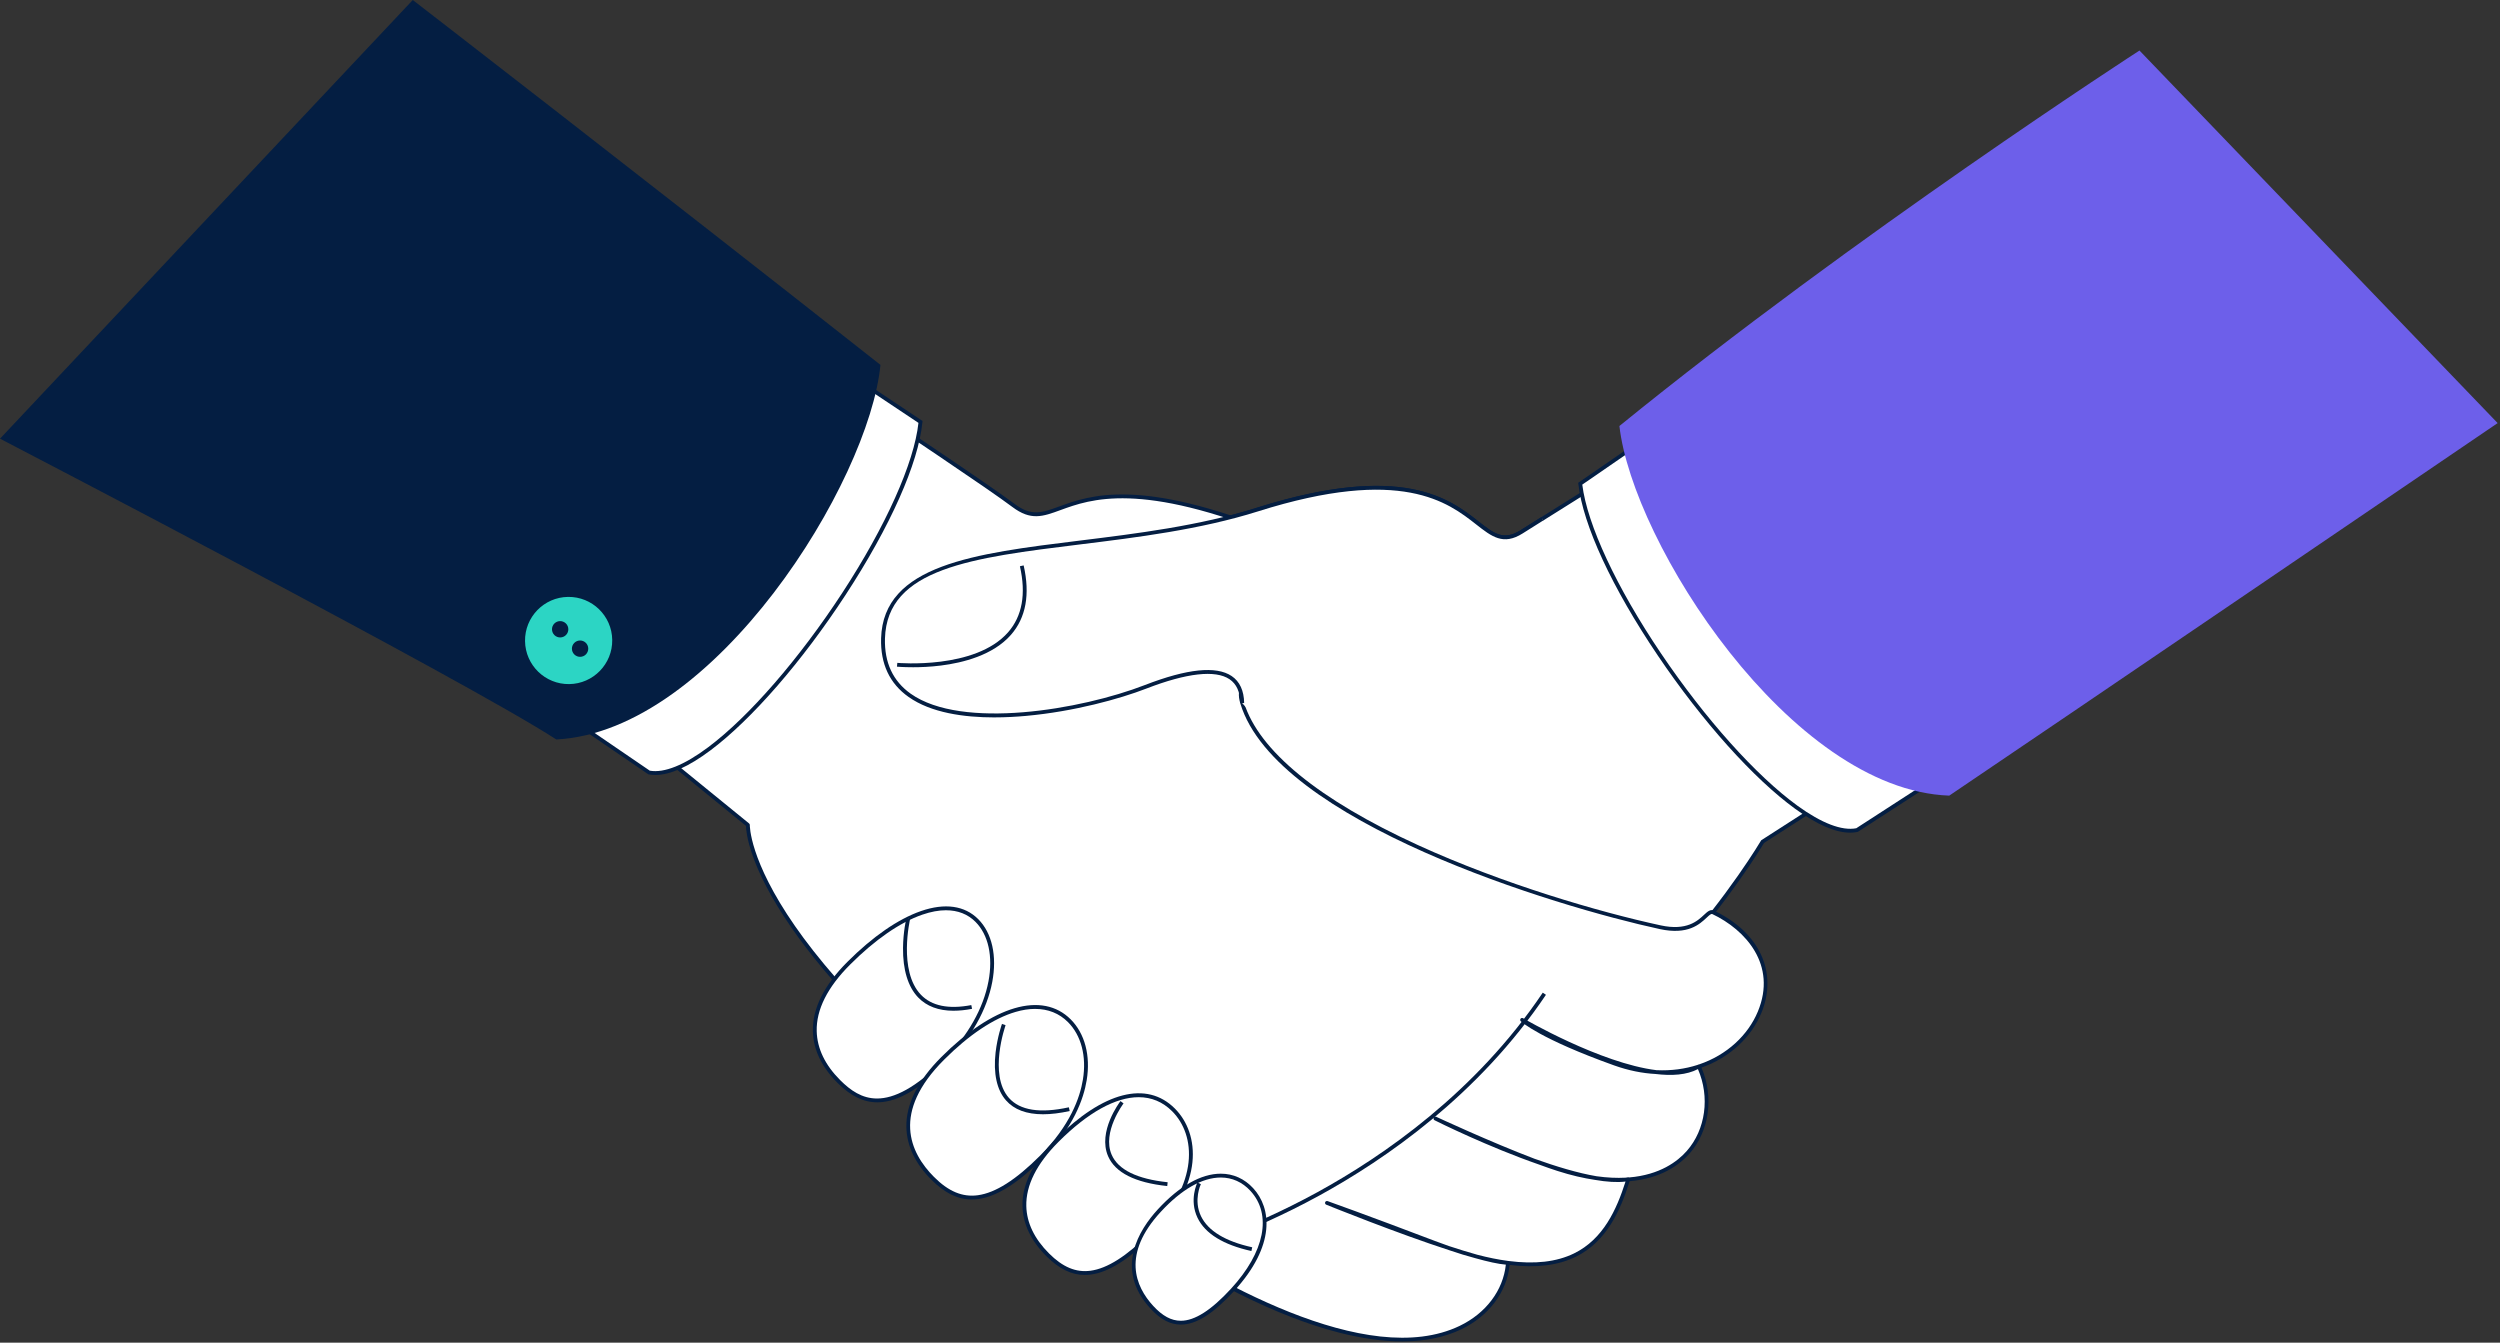 <svg width="553" height="297" viewBox="0 0 553 297" fill="none" xmlns="http://www.w3.org/2000/svg">
<rect x="0" y="0" width="553" height="297" fill="#333333" stroke="none"/>
<g clip-path="url(#clip0_1730_453)">
<path d="M291.961 276.282C299.778 272.13 314.303 253.499 316.475 252.575C362.515 232.96 389.887 186.169 389.887 186.169L470.25 134.521L427.759 60.464C427.759 60.464 348.011 110.411 336.577 117.638C325.143 124.86 327.573 97.111 278.148 112.71C241.646 124.228 207.921 118.528 207.217 142.978C206.513 167.428 286.015 137.312 287.084 145.179C288.153 153.046 218.468 174.4 194.748 189.685C177.335 200.906 275.748 284.892 291.957 276.282H291.961Z" fill="white"/>
<path d="M289.091 277.309C279.871 277.309 260.736 265.014 244.603 252.409C222.524 235.161 202.816 215.262 195.564 202.895C191.543 196.038 191.191 191.47 194.525 189.324C205.297 182.381 225.098 174.362 244.246 166.609C265.367 158.055 287.208 149.212 286.67 145.234C286.644 145.043 286.547 144.895 286.356 144.759C284.21 143.237 273.561 145.391 262.284 147.673C249.679 150.226 235.107 153.173 224.055 153.178C217.77 153.178 212.63 152.223 209.631 149.7C207.668 148.046 206.713 145.781 206.794 142.965C207.282 125.971 223.088 123.3 244.959 119.597C255.01 117.896 266.397 115.971 278.022 112.303C310.207 102.145 320.734 110.394 327.023 115.322C330.48 118.032 332.57 119.669 336.353 117.277C347.656 110.135 426.738 60.604 427.536 60.104L427.909 59.871L428.129 60.252L470.82 134.657L470.48 134.873L390.202 186.466C389.54 187.577 382.674 198.913 370.765 212.293C359.242 225.237 340.501 242.795 316.645 252.961C315.941 253.262 313.261 256.222 310.424 259.356C304.842 265.527 297.2 273.975 292.162 276.651C291.326 277.097 290.291 277.304 289.091 277.304V277.309ZM283.48 143.415C285.054 143.415 286.207 143.614 286.848 144.068C287.229 144.339 287.45 144.691 287.509 145.12C288.107 149.526 271.58 156.456 244.565 167.398C225.45 175.138 205.687 183.141 194.983 190.041C192.103 191.894 192.544 196.076 196.293 202.471C203.499 214.753 223.122 234.559 245.124 251.748C268.128 269.717 285.995 278.975 291.763 275.913C296.666 273.309 304.253 264.921 309.792 258.801C313.498 254.704 315.47 252.549 316.31 252.193C340.013 242.095 358.653 224.631 370.116 211.759C382.547 197.802 389.451 186.08 389.519 185.965L389.57 185.876L389.655 185.821L469.679 134.39L427.608 61.067C421.662 64.79 347.702 111.115 336.803 118.002C332.511 120.713 329.988 118.736 326.497 115.996C320.339 111.17 310.038 103.095 278.277 113.121C266.597 116.807 255.176 118.74 245.099 120.441C223.622 124.071 208.109 126.697 207.638 142.995C207.566 145.578 208.393 147.558 210.174 149.06C218.126 155.756 243.547 150.612 262.11 146.85C271.292 144.992 279.053 143.419 283.476 143.419L283.48 143.415Z" fill="#041E42"/>
<path d="M402.42 70.596L462.269 150.277L410.77 183.616C394.374 187.004 352.299 131.464 349.551 106.997L402.42 70.596Z" fill="white"/>
<path d="M409.248 184.184C406.004 184.184 401.928 182.42 397.102 178.916C387.894 172.237 376.533 159.56 366.715 145.014C356.557 129.966 350.149 116.128 349.131 107.044L349.102 106.789L349.309 106.645L402.513 70.015L402.759 70.342L462.884 150.387L410.936 184.014L410.86 184.031C410.351 184.137 409.816 184.188 409.256 184.188L409.248 184.184ZM350.001 107.196C351.086 116.035 357.575 129.958 367.414 144.534C377.181 159.005 388.467 171.601 397.598 178.225C402.937 182.097 407.429 183.823 410.605 183.208L461.654 150.162L402.322 71.173L350.001 107.196Z" fill="#041E42"/>
<path d="M473.253 11.179L552.48 93.587C552.48 93.587 450.775 162.8 431.173 175.994C396.045 174.709 361.116 120.063 358.215 94.231C410.32 51.872 473.253 11.175 473.253 11.175V11.179Z" fill="#6D5FEA"/>
<path d="M375.772 235.887C381.739 248.678 372.587 267.593 344.626 258.61C334.545 255.37 317.504 247.422 317.504 247.422C317.504 247.422 348.727 263.017 360.165 260.837C355.784 274.976 347.857 286.554 317.258 274.9C302.109 269.132 293.521 266.087 293.521 266.087C293.521 266.087 325.69 279.128 333.557 279.34C332.492 292.958 311.359 313.269 248.757 270.6C164.242 212.994 165.438 182.484 165.438 182.484L97.543 127.18L137.96 54.107C137.96 54.107 213.361 103.672 224.168 111.807C234.97 119.941 234.821 98.816 282.804 118.397C318.247 132.859 323.959 116.79 322.666 141.214C321.372 165.638 269.95 139.687 274.776 155.532C282.283 180.185 339.689 199.147 367.269 205.114C376.103 207.026 377.299 201.034 378.957 201.818C403.801 213.626 384.95 245.209 357.158 235.259C340.762 229.389 336.691 225.594 336.691 225.594C336.691 225.594 365.021 242.27 375.78 235.891L375.772 235.887Z" fill="white"/>
<path d="M310.196 296.728C305.942 296.728 301.251 296.071 296.137 294.76C282.642 291.3 266.619 283.284 248.514 270.947C224.387 254.5 192.057 229.741 175.051 205.177C165.644 191.589 165.038 184.052 165.008 182.683L97.27 127.507C97.109 127.375 97.067 127.15 97.168 126.972L137.585 53.899C137.641 53.797 137.738 53.721 137.857 53.691C137.971 53.662 138.094 53.683 138.192 53.747C138.947 54.243 213.729 103.413 224.421 111.459C228.161 114.275 230.468 113.431 234.29 112.035C241.012 109.58 252.259 105.466 282.96 117.998C297.197 123.808 306.531 124.661 312.706 125.229C321.952 126.077 323.877 126.251 323.084 141.231C322.898 144.751 321.659 147.49 319.399 149.373C313.571 154.234 302.1 152.758 291.976 151.46C284.482 150.497 277.408 149.59 275.44 151.918C274.783 152.694 274.698 153.835 275.173 155.404C278.401 165.998 291.709 176.902 313.665 186.941C332.453 195.533 353.717 201.746 367.352 204.694C373.107 205.94 375.495 203.71 376.92 202.374C377.679 201.665 378.332 201.051 379.129 201.428C389.219 206.225 393.333 215.118 389.605 224.088C387.416 229.359 382.696 233.931 376.36 236.158C379.155 242.596 378.129 250.166 373.743 255.145C371.61 257.567 367.534 260.688 360.469 261.282C358.45 267.711 355.422 274.654 348.513 278.021C344.616 279.921 339.785 280.519 333.937 279.807C333.301 285.825 329.327 291.122 323.237 294.044C319.517 295.825 315.158 296.72 310.196 296.72V296.728ZM98.08 127.074L165.704 182.152C165.805 182.237 165.865 182.364 165.86 182.496C165.86 182.572 165.716 190.249 175.852 204.842C185.217 218.32 205.506 240.607 248.993 270.247C267.798 283.068 302.405 303.107 322.868 293.289C328.687 290.498 332.482 285.456 333.093 279.739C331.481 279.616 329.098 279.086 326.29 278.297C324.496 277.822 322.626 277.249 320.679 276.583C308.932 272.771 294.262 266.837 293.363 266.477C293.151 266.392 293.045 266.15 293.125 265.934C293.206 265.718 293.448 265.608 293.664 265.684C293.749 265.714 302.43 268.797 317.41 274.501C318.453 274.9 319.471 275.269 320.472 275.616C322.715 276.354 324.857 277.016 326.782 277.55C329.179 278.178 331.431 278.632 333.551 278.912C333.56 278.912 333.568 278.912 333.576 278.912C333.615 278.912 333.649 278.92 333.682 278.929C339.527 279.688 344.315 279.132 348.153 277.266C354.659 274.098 357.602 267.525 359.566 261.358C357.683 261.596 355.371 261.434 352.814 260.993C350.307 260.624 347.542 259.988 344.506 259.013C343.25 258.61 341.88 258.131 340.451 257.605C329.195 253.699 318.092 248.185 317.325 247.799C317.117 247.698 317.032 247.443 317.134 247.235C317.236 247.028 317.486 246.939 317.694 247.036C317.838 247.104 329.738 252.643 339.442 256.32C344.2 258.025 349.035 259.488 353.149 260.183C355.524 260.518 357.661 260.603 359.578 260.501C359.756 260.476 359.93 260.45 360.096 260.417C360.185 260.4 360.274 260.412 360.354 260.45C367.17 259.886 371.076 256.909 373.116 254.594C377.293 249.856 378.264 242.63 375.584 236.484C373.09 237.786 369.812 238.007 366.207 237.566C363.293 237.409 360.214 236.802 357.012 235.657C340.723 229.826 336.571 226.064 336.401 225.903C336.244 225.755 336.223 225.513 336.35 225.339C336.477 225.165 336.719 225.118 336.906 225.229C337.122 225.356 353.989 235.195 366.411 236.722C369.697 236.879 372.755 236.446 375.508 235.556C375.529 235.543 375.546 235.534 375.567 235.522C375.635 235.479 375.711 235.458 375.792 235.462C382.047 233.363 386.695 228.914 388.833 223.765C393.133 213.417 386.102 205.677 378.773 202.196C378.51 202.068 378.137 202.399 377.505 202.993C375.957 204.439 373.37 206.861 367.178 205.521C344.065 200.52 282.336 181.809 274.372 155.646C273.812 153.805 273.956 152.368 274.8 151.367C277.065 148.686 284.028 149.581 292.095 150.616C302.044 151.893 313.321 153.343 318.864 148.72C320.964 146.973 322.066 144.505 322.244 141.184C322.995 127.019 321.617 126.892 312.638 126.069C306.413 125.501 297.002 124.635 282.65 118.779C252.246 106.374 241.194 110.415 234.591 112.828C230.638 114.275 228.03 115.229 223.92 112.133C213.648 104.397 143.951 58.539 138.12 54.701L98.097 127.066L98.08 127.074Z" fill="#041E42"/>
<path d="M150.2 57.746L97.543 139.436L143.571 170.875C160.018 174.014 201.245 117.841 203.616 93.336L150.2 57.746Z" fill="white"/>
<path d="M144.961 171.427C144.447 171.427 143.96 171.38 143.489 171.291L143.404 171.274L143.332 171.223L96.965 139.551L97.19 139.204L150.08 57.148L204.064 93.12L204.038 93.375C203.156 102.476 196.96 116.412 187.032 131.608C177.434 146.307 166.268 159.149 157.162 165.973C152.323 169.599 148.226 171.427 144.961 171.427ZM143.731 170.473C146.912 171.033 151.377 169.243 156.649 165.29C165.678 158.526 176.768 145.76 186.315 131.141C195.929 116.416 202.21 102.396 203.16 93.54L150.317 58.331L98.114 139.314L143.727 170.468L143.731 170.473Z" fill="#041E42"/>
<path d="M91.305 0L0 97.035C0 97.035 103.257 150.676 123.054 163.573C158.157 161.753 192.255 106.582 194.757 80.711C142.015 39.149 91.305 0 91.305 0Z" fill="#041E42"/>
<path d="M125.916 151.322C131.242 151.247 135.499 146.87 135.425 141.544C135.351 136.218 130.973 131.961 125.647 132.035C120.321 132.11 116.064 136.487 116.139 141.813C116.213 147.139 120.591 151.396 125.916 151.322Z" fill="#2CD5C4"/>
<path d="M129.576 142.189C128.86 141.493 127.715 141.51 127.019 142.223C126.324 142.94 126.34 144.085 127.053 144.78C127.77 145.476 128.915 145.459 129.61 144.746C130.306 144.03 130.289 142.884 129.576 142.189Z" fill="#041E42"/>
<path d="M125.17 137.901C124.453 137.206 123.308 137.223 122.613 137.935C121.917 138.652 121.934 139.797 122.647 140.493C123.363 141.188 124.509 141.171 125.204 140.459C125.9 139.742 125.883 138.597 125.17 137.901Z" fill="#041E42"/>
<path d="M263.272 276.69L263.047 275.871C263.17 275.837 275.613 272.368 291.402 263.721C305.962 255.747 326.433 241.616 341.26 219.576L341.964 220.051C327.036 242.244 306.441 256.46 291.788 264.48C275.918 273.165 263.399 276.656 263.272 276.69Z" fill="#041E42"/>
<path d="M216.071 203.608C222.009 209.545 220.401 223.409 209.239 234.576C198.072 245.743 191.494 245.166 185.557 239.228C179.62 233.291 176.575 224.241 187.737 213.074C198.904 201.907 210.134 197.67 216.071 203.608Z" fill="white"/>
<path d="M194.063 243.834C190.997 243.834 188.164 242.443 185.254 239.529C181.739 236.013 179.906 232.175 179.809 228.121C179.686 223.121 182.252 217.955 187.439 212.772C193.049 207.162 198.682 203.273 203.728 201.525C209.008 199.697 213.381 200.312 216.375 203.306C219.441 206.373 220.574 211.437 219.488 217.209C218.334 223.341 214.802 229.614 209.539 234.877C204.119 240.297 199.525 243.193 195.492 243.736C195.009 243.8 194.534 243.834 194.067 243.834H194.063ZM209.254 201.347C207.647 201.347 205.891 201.674 204.004 202.327C199.08 204.032 193.558 207.853 188.037 213.375C183.024 218.388 180.538 223.345 180.657 228.104C180.75 231.933 182.502 235.577 185.857 238.931C188.113 241.187 190.662 242.99 194.004 242.99C197.753 242.99 202.494 240.721 208.941 234.279C214.081 229.139 217.533 223.023 218.653 217.056C219.687 211.564 218.636 206.776 215.773 203.909C214.072 202.208 211.867 201.351 209.254 201.351V201.347Z" fill="#041E42"/>
<path d="M200.909 203.167C200.909 203.167 195.319 226.522 214.934 222.739Z" fill="white"/>
<path d="M210.94 223.579C207.598 223.579 204.968 222.591 203.085 220.623C200.85 218.286 199.697 214.503 199.748 209.677C199.786 206.068 200.464 203.188 200.494 203.069L201.321 203.264C201.296 203.379 198.649 214.758 203.7 220.033C206.08 222.519 209.833 223.286 214.854 222.324L215.015 223.155C213.561 223.435 212.204 223.575 210.944 223.575L210.94 223.579Z" fill="#041E42"/>
<path d="M236.523 225.78C242.55 231.806 241.689 244.593 230.357 255.929C219.021 267.266 212.341 266.68 206.315 260.654C200.288 254.627 197.192 245.437 208.528 234.101C219.865 222.764 230.497 219.753 236.523 225.78Z" fill="white"/>
<path d="M214.959 265.324C211.85 265.324 208.975 263.911 206.019 260.955C202.452 257.389 200.59 253.495 200.492 249.382C200.369 244.309 202.973 239.067 208.237 233.804C213.822 228.219 219.416 224.491 224.408 223.024C229.45 221.543 233.746 222.392 236.834 225.479C239.972 228.617 241.266 233.52 240.379 238.932C239.701 243.067 237.466 249.428 230.663 256.227C225.163 261.727 220.502 264.671 216.409 265.222C215.921 265.29 215.438 265.319 214.963 265.319L214.959 265.324ZM228.975 223.168C227.614 223.168 226.163 223.388 224.641 223.838C219.785 225.263 214.318 228.914 208.835 234.402C197.193 246.044 201.205 254.942 206.621 260.357C209.827 263.564 212.902 264.844 216.295 264.386C220.196 263.86 224.7 260.998 230.065 255.633C236.707 248.991 238.887 242.812 239.54 238.8C240.379 233.664 239.175 229.029 236.232 226.086C234.298 224.152 231.834 223.172 228.979 223.172L228.975 223.168Z" fill="#041E42"/>
<path d="M222.041 226.632C222.041 226.632 213.5 250.416 236.529 245.344Z" fill="white"/>
<path d="M230.719 246.476C227.067 246.476 224.323 245.45 222.521 243.397C220.489 241.086 219.696 237.417 220.226 232.79C220.625 229.338 221.596 226.603 221.639 226.488L222.436 226.777C222.398 226.883 218.606 237.663 223.157 242.842C225.608 245.628 230.074 246.332 236.431 244.933L236.614 245.76C234.442 246.239 232.474 246.476 230.714 246.476H230.719Z" fill="#041E42"/>
<path d="M259.574 245.501C265.317 251.243 265.436 262.257 254.642 273.055C243.849 283.848 237.487 283.297 231.745 277.555C226.002 271.812 223.059 263.063 233.853 252.265C244.646 241.468 253.832 239.763 259.574 245.501Z" fill="white"/>
<path d="M239.972 282.021C237.004 282.021 234.264 280.672 231.444 277.856C228.042 274.455 226.27 270.739 226.172 266.817C226.053 261.978 228.534 256.982 233.551 251.964C244.065 241.451 253.658 238.987 259.871 245.2C265.461 250.79 266.305 261.986 254.939 273.352C249.697 278.594 245.252 281.397 241.351 281.923C240.884 281.987 240.422 282.016 239.968 282.016L239.972 282.021ZM251.881 242.698C246.792 242.698 240.676 246.044 234.154 252.567C229.31 257.41 226.91 262.198 227.02 266.795C227.109 270.494 228.801 274.014 232.042 277.254C235.091 280.303 238.013 281.52 241.236 281.083C244.947 280.583 249.231 277.86 254.337 272.754C265.291 261.799 264.57 251.103 259.269 245.802C257.191 243.724 254.689 242.698 251.873 242.698H251.881Z" fill="#041E42"/>
<path d="M248.186 243.822C248.186 243.822 236.116 259.607 258.229 261.935Z" fill="white"/>
<path d="M258.191 262.355C251.074 261.604 246.672 259.382 245.107 255.747C242.766 250.31 247.643 243.834 247.855 243.562L248.529 244.076C248.483 244.139 243.746 250.433 245.892 255.412C247.325 258.741 251.494 260.794 258.284 261.511L258.195 262.355H258.191Z" fill="#041E42"/>
<path d="M276.905 263.127C281.371 267.978 281.011 276.24 272.613 285.362C264.212 294.485 259.263 294.014 254.797 289.167C250.331 284.315 248.037 276.923 256.438 267.8C264.84 258.678 272.439 258.279 276.905 263.131V263.127Z" fill="white"/>
<path d="M261.203 293C258.845 293 256.707 291.872 254.476 289.451C246.402 280.68 252.038 271.939 256.118 267.507C260.868 262.346 265.686 259.619 270.041 259.619C272.793 259.619 275.275 260.73 277.208 262.834C281.25 267.219 282.243 275.519 272.916 285.646C268.298 290.664 264.574 293 261.203 293ZM270.041 260.467C265.927 260.467 261.326 263.101 256.741 268.08C248.149 277.41 251.105 284.535 255.1 288.874C257.161 291.109 259.099 292.152 261.203 292.152C264.277 292.152 267.908 289.837 272.293 285.074C279.77 276.957 281.416 268.657 276.585 263.411C274.812 261.485 272.548 260.467 270.041 260.467Z" fill="#041E42"/>
<path d="M265.248 261.744C265.248 261.744 259.925 272.563 276.898 276.312Z" fill="white"/>
<path d="M276.809 276.727C270.588 275.353 266.58 272.881 264.896 269.382C263.005 265.446 264.794 261.718 264.871 261.562L265.63 261.935C265.613 261.969 263.946 265.463 265.664 269.026C267.233 272.274 271.041 274.59 276.991 275.9L276.809 276.727Z" fill="#041E42"/>
<path d="M278.149 112.71C241.646 124.228 196.021 116.764 195.317 141.209C194.613 165.659 236.235 158.572 253.403 151.918C264.951 147.444 274.616 146.566 274.765 155.523C281.164 162.83 299.482 179.239 326.348 165.99C349.522 154.565 345.789 129.441 341.141 114.754C339.148 116.009 337.587 116.989 336.569 117.634C325.136 124.856 327.566 97.107 278.141 112.705L278.149 112.71Z" fill="white"/>
<path d="M219.964 158.691C213.238 158.691 205.956 157.682 200.973 154.162C196.782 151.201 194.738 146.842 194.899 141.201C195.366 124.932 215.494 122.451 238.803 119.584C251.225 118.053 265.309 116.323 278.028 112.307C310.213 102.15 320.74 110.398 327.029 115.326C330.485 118.037 332.576 119.674 336.359 117.282C337.377 116.637 338.934 115.657 340.931 114.402L341.381 115.119C339.387 116.374 337.827 117.354 336.813 117.994C332.521 120.704 329.998 118.728 326.507 115.988C320.349 111.162 310.048 103.087 278.287 113.113C265.496 117.15 251.373 118.889 238.913 120.424C215.049 123.363 196.201 125.683 195.756 141.222C195.603 146.562 197.525 150.68 201.473 153.466C212.78 161.452 239.066 157.029 253.269 151.524C262.582 147.915 269.033 147.249 272.438 149.539C274.228 150.743 275.161 152.758 275.208 155.519L274.36 155.532C274.321 153.063 273.516 151.286 271.968 150.243C268.85 148.144 262.489 148.86 253.574 152.313C247.662 154.603 237.564 157.393 226.966 158.356C224.803 158.551 222.424 158.687 219.972 158.687L219.964 158.691Z" fill="#041E42"/>
<path d="M201.863 147.592C199.776 147.592 198.432 147.469 198.406 147.469L198.487 146.625C198.661 146.642 215.722 148.139 222.983 139.869C226.117 136.298 226.999 131.383 225.604 125.254L226.431 125.068C227.886 131.476 226.94 136.646 223.619 140.429C219.662 144.937 213.004 146.608 208.118 147.219C205.756 147.516 203.563 147.596 201.863 147.596V147.592Z" fill="#041E42"/>
</g>
<defs>
<clipPath id="clip0_1730_453">
<rect width="552.476" height="296.728" fill="white"/>
</clipPath>
</defs>
</svg>
